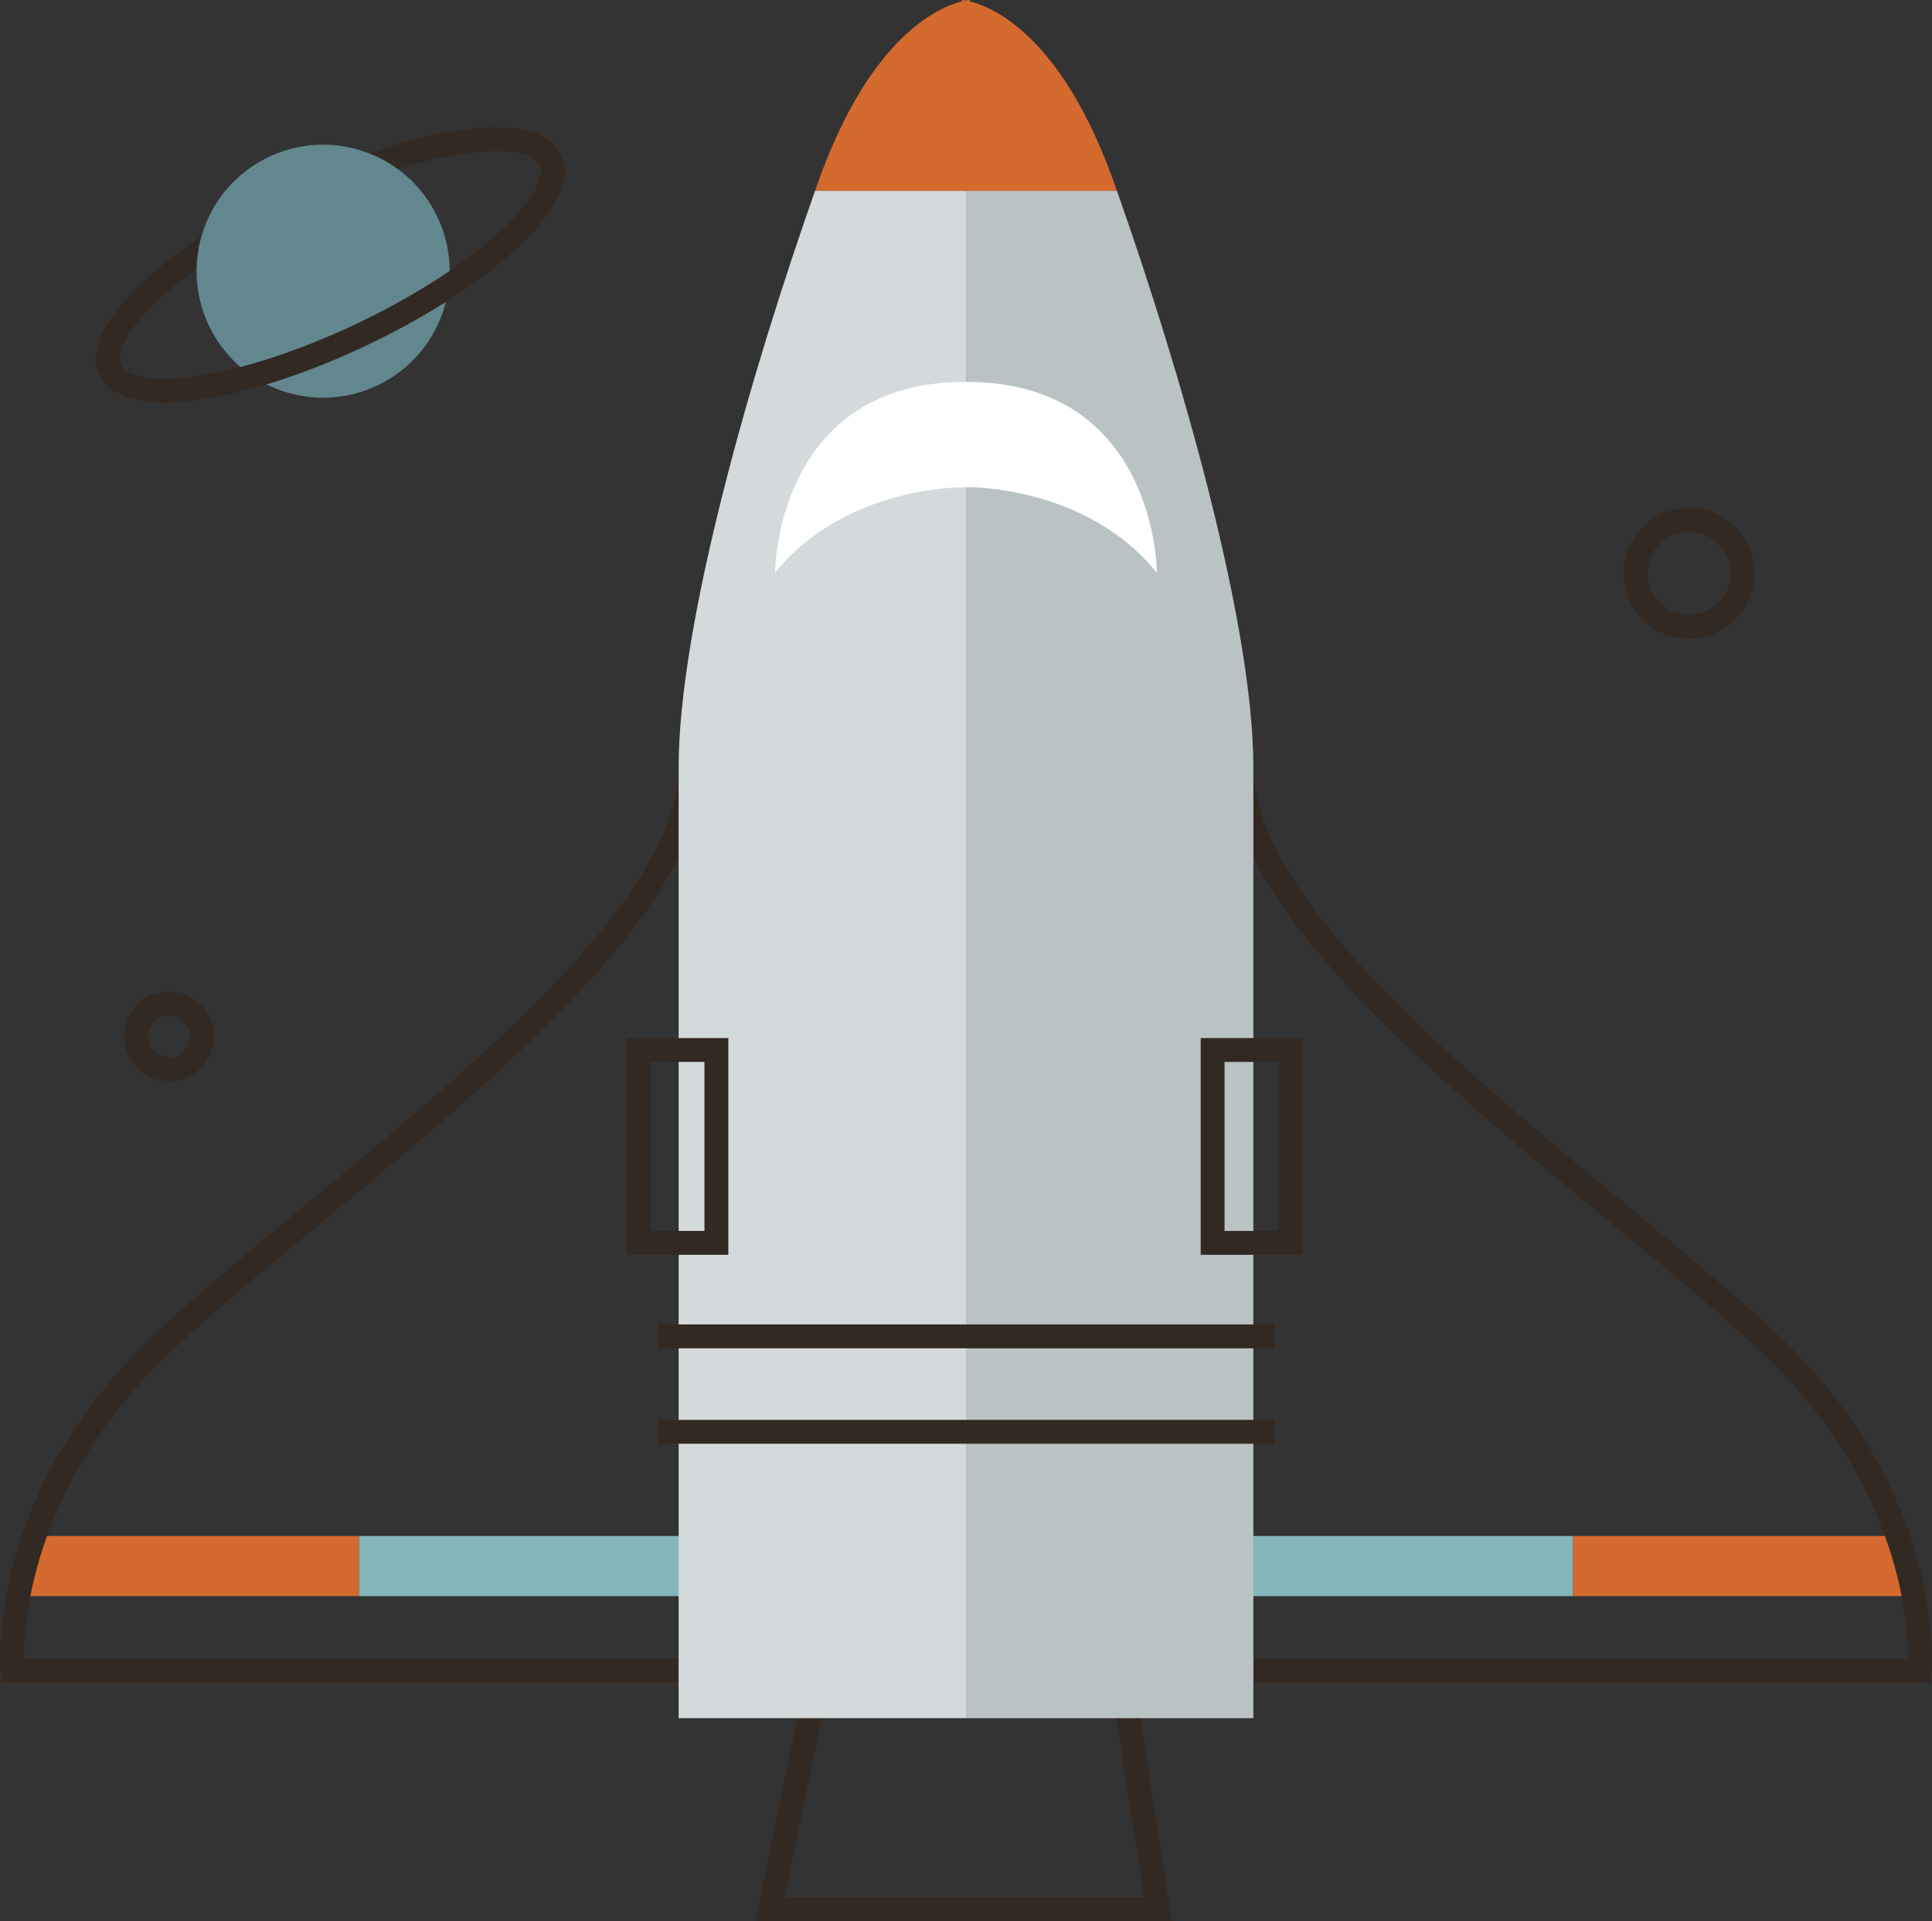 <?xml version="1.0" encoding="UTF-8"?> <!-- Generator: Adobe Illustrator 23.1.1, SVG Export Plug-In . SVG Version: 6.00 Build 0) --> <svg xmlns="http://www.w3.org/2000/svg" xmlns:xlink="http://www.w3.org/1999/xlink" id="Layer_1" x="0px" y="0px" width="323.81px" height="322px" viewBox="0 0 323.81 322" style="enable-background:new 0 0 323.81 322;" xml:space="preserve"><rect x="0" y="0" width="323.81" height="322" fill="#333333" stroke="none"/> <style type="text/css"> .st0{fill:#D56A2E;} .st1{fill:#84B6BB;} .st2{fill:none;stroke:#322922;stroke-width:4;stroke-miterlimit:10;} .st3{fill:#D4D9DB;} .st4{fill:#BAC2C4;} .st5{fill:#FFFFFF;} .st6{fill:#63878F;} </style> <g> <polygon class="st0" points="60.18,267.54 3.05,267.54 6.29,257.46 60.18,257.46 "></polygon> <rect x="60.18" y="257.46" class="st1" width="53.89" height="10.08"></rect> <path class="st2" d="M113.73,280H2.07c0,0-2.67-28.67,25.33-55c28-26.33,88.33-66.33,88.33-96.33"></path> <polygon class="st0" points="263.63,267.54 320.76,267.54 317.52,257.46 263.63,257.46 "></polygon> <rect x="209.74" y="257.46" class="st1" width="53.89" height="10.08"></rect> <path class="st2" d="M210.07,280h111.67c0,0,2.67-28.67-25.33-55c-28-26.33-88.33-66.33-88.33-96.33"></path> <polyline class="st2" points="135.74,287.67 129.07,320 194.07,320 189.07,287.67 "></polyline> <path class="st3" d="M136.6,32c-10.56,29.94-22.86,72.36-22.86,96.67c0,2.28,0,2.24,0,159.33h48h0.17V32H136.6z"></path> <path class="st4" d="M161.9,288h0.17h48c0,0,0-134.67,0-159.33c0-24.31-12.3-66.73-22.86-96.67h-25.3V288z"></path> <path class="st0" d="M186.74,30.67c-8.75-24.61-20.3-29.48-24.17-30.43V0c0,0-0.24,0.01-0.67,0.09C161.47,0.01,161.24,0,161.24,0 v0.23c-3.87,0.95-15.42,5.82-24.17,30.43c-0.16,0.44-0.31,0.89-0.47,1.33h25.3h25.3C187.05,31.55,186.89,31.1,186.74,30.67z"></path> <line class="st2" x1="110.24" y1="224" x2="213.57" y2="224"></line> <line class="st2" x1="110.24" y1="240" x2="213.57" y2="240"></line> <path class="st5" d="M161.9,64c32,0,32,32,32,32c-12-14.83-32-14.33-32-14.33s-20-0.5-32,14.33C129.9,96,129.9,64,161.9,64z"></path> <rect x="107.07" y="176" class="st2" width="13" height="32.33"></rect> <rect x="203.24" y="176" class="st2" width="13" height="32.33"></rect> <g> <path class="st2" d="M18.48,62c-3.05-6.38,10.99-19.45,31.35-29.17c20.36-9.73,39.34-12.44,42.39-6.05"></path> <path class="st6" d="M73.29,36.32c5.05,10.57,0.57,23.23-10,28.27c-10.57,5.05-23.23,0.57-28.27-10 c-5.05-10.57-0.57-23.23,10-28.27C55.58,21.28,68.24,25.75,73.29,36.32z"></path> <path class="st2" d="M92.23,26.78c3.05,6.38-10.99,19.44-31.35,29.17C40.51,65.68,21.53,68.39,18.48,62"></path> </g> <ellipse transform="matrix(0.23 -0.973 0.973 0.23 124.579 349.413)" class="st2" cx="283.04" cy="96" rx="8.97" ry="8.97"></ellipse> <path class="st2" d="M33.85,173.71c0,3.05-2.47,5.52-5.52,5.52s-5.52-2.47-5.52-5.52c0-3.05,2.47-5.52,5.52-5.52 S33.85,170.66,33.85,173.71z"></path> </g> </svg> 